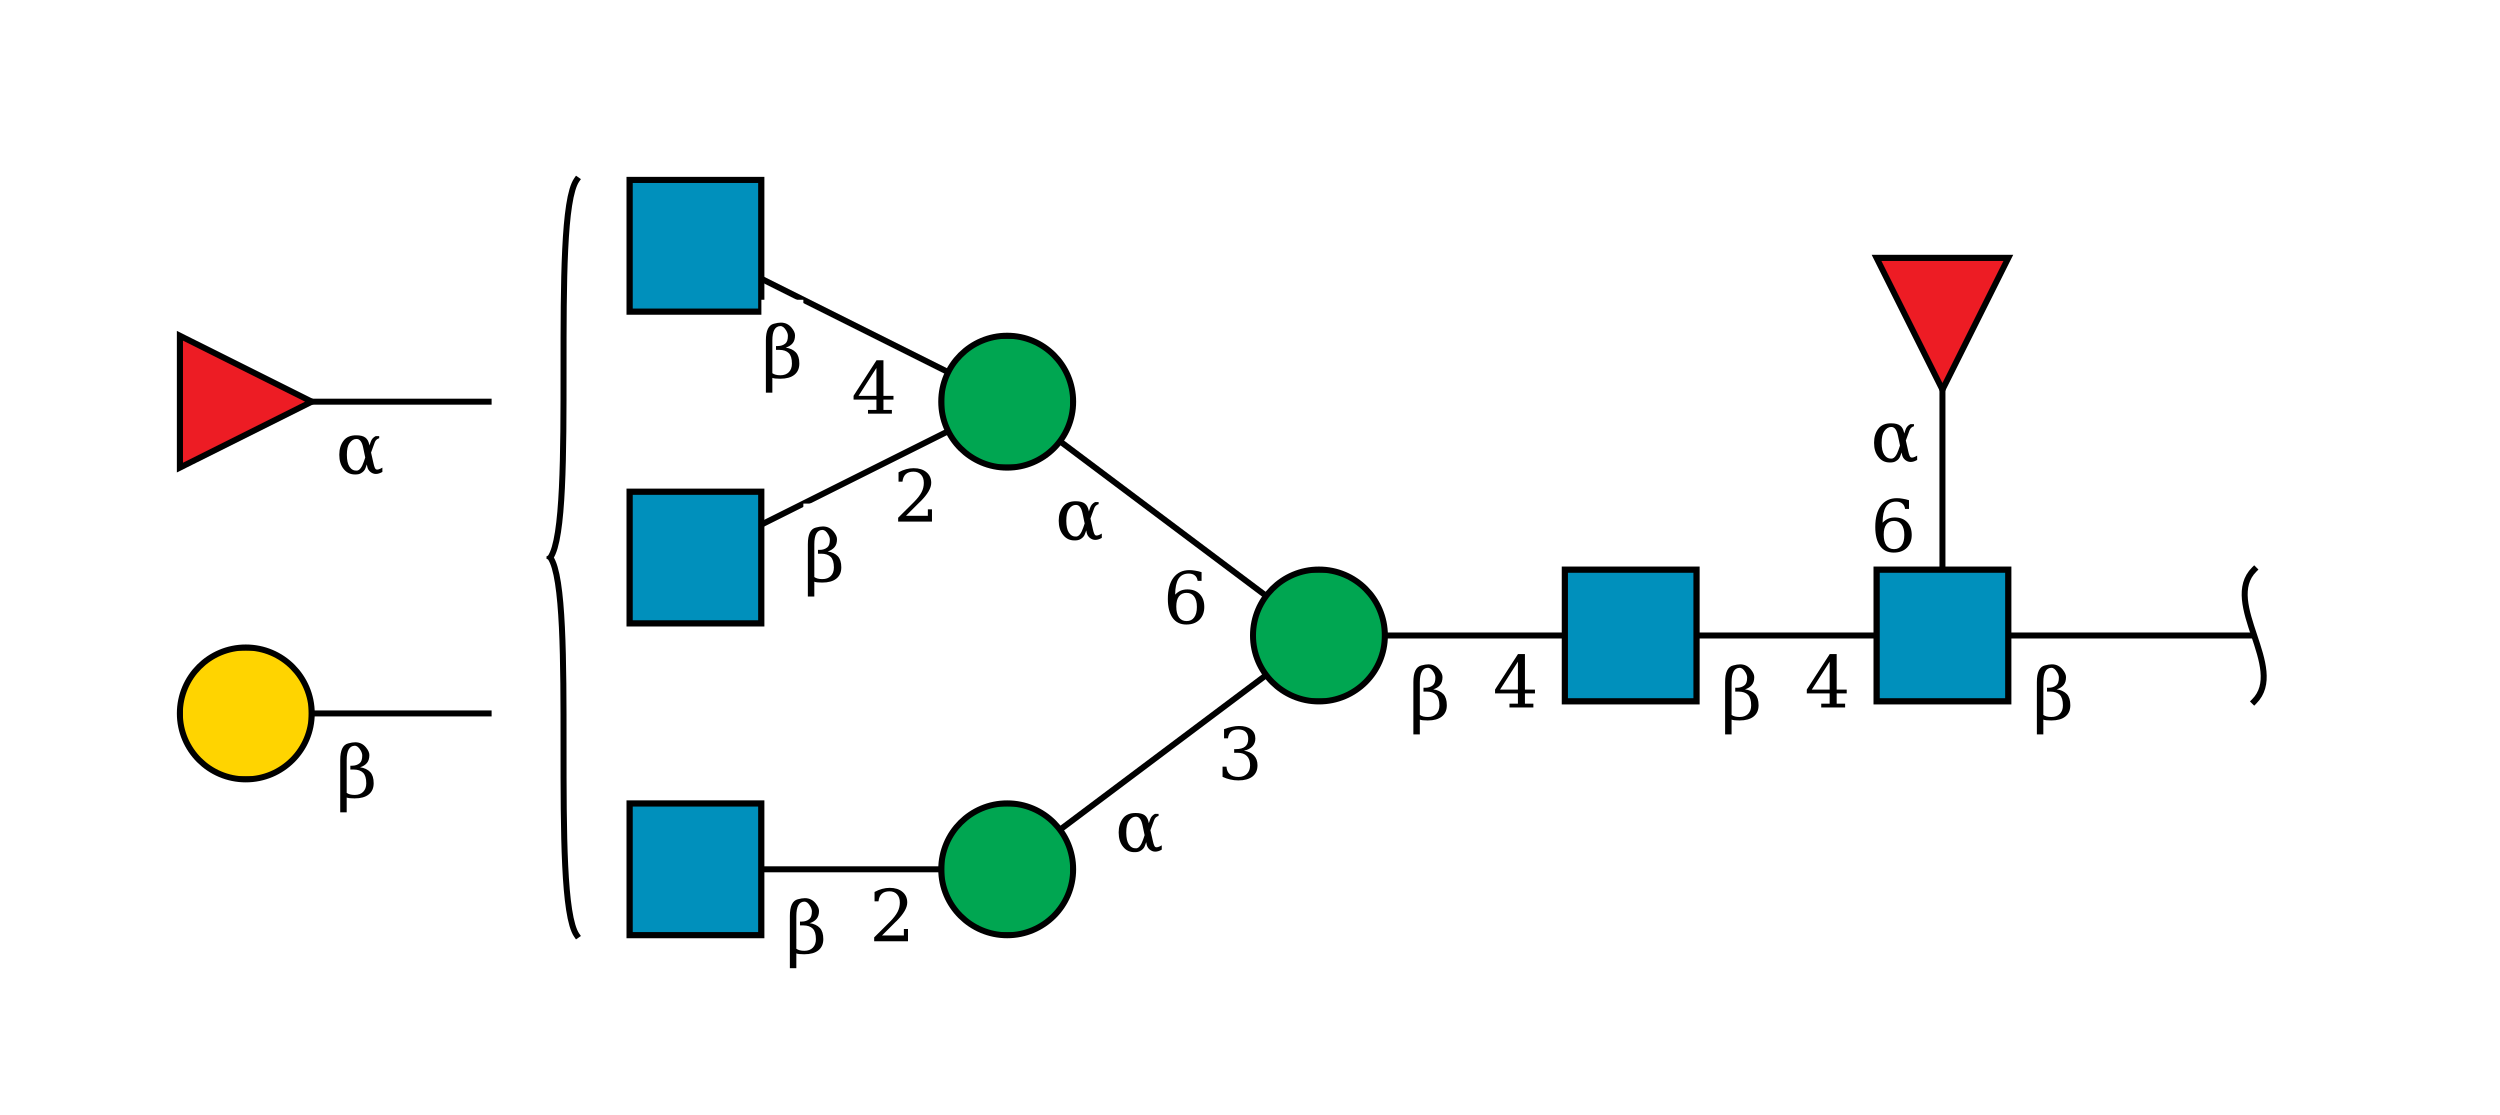 <?xml version="1.0"?>
<!DOCTYPE svg PUBLIC '-//W3C//DTD SVG 1.0//EN'
          'http://www.w3.org/TR/2001/REC-SVG-20010904/DTD/svg10.dtd'>
<svg viewBox="0 0 417 186" xmlns:xlink="http://www.w3.org/1999/xlink" style="fill-opacity:1; color-rendering:auto; color-interpolation:auto; text-rendering:auto; stroke:black; stroke-linecap:square; stroke-miterlimit:10; shape-rendering:auto; stroke-opacity:1; fill:black; stroke-dasharray:none; font-weight:normal; stroke-width:1; font-family:&apos;Dialog&apos;; font-style:normal; stroke-linejoin:miter; font-size:12; stroke-dashoffset:0; image-rendering:auto;" xmlns="http://www.w3.org/2000/svg"
><!--Generated by the Batik Graphics2D SVG Generator--><defs id="genericDefs"
  /><g
  ><defs id="defs1"
    ><clipPath clipPathUnits="userSpaceOnUse" id="clipPath_SCBNDnkSg1pUbK9Ef4N7LQyVBzbtanwo"
      ><path d="M313 95 L335 95 L335 117 L313 117 L313 95 Z"
      /></clipPath
      ><clipPath clipPathUnits="userSpaceOnUse" id="clipPath_Z4ObAX2uhFUa8LUrCzV0NzqLcM6w6jp4"
      ><path style="fill-rule:evenodd;" d="M324 65 L313 43 L335 43 Z"
      /></clipPath
      ><clipPath clipPathUnits="userSpaceOnUse" id="clipPath_fYehqrBRzUCdZ5893pKYdjJ7797iX294"
      ><path d="M261 95 L283 95 L283 117 L261 117 L261 95 Z"
      /></clipPath
      ><clipPath clipPathUnits="userSpaceOnUse" id="clipPath_ZKNVlDq9xc1qfuZTYHNRjvjRREona0BF"
      ><path d="M231 106 C231 112.075 226.075 117 220 117 C213.925 117 209 112.075 209 106 C209 99.925 213.925 95 220 95 C226.075 95 231 99.925 231 106 Z"
      /></clipPath
      ><clipPath clipPathUnits="userSpaceOnUse" id="clipPath_CSUPhXrI17qlS8gFJTZqBkaaoAQcF0w3"
      ><path d="M179 145 C179 151.075 174.075 156 168 156 C161.925 156 157 151.075 157 145 C157 138.925 161.925 134 168 134 C174.075 134 179 138.925 179 145 Z"
      /></clipPath
      ><clipPath clipPathUnits="userSpaceOnUse" id="clipPath_DBVmauQOr2ulgC6ma3zaDhFR9f74n1tS"
      ><path d="M105 134 L127 134 L127 156 L105 156 L105 134 Z"
      /></clipPath
      ><clipPath clipPathUnits="userSpaceOnUse" id="clipPath_mYER1ax3E7ch1f3jV6ZBWlFaLKTimksF"
      ><path d="M179 67 C179 73.075 174.075 78 168 78 C161.925 78 157 73.075 157 67 C157 60.925 161.925 56 168 56 C174.075 56 179 60.925 179 67 Z"
      /></clipPath
      ><clipPath clipPathUnits="userSpaceOnUse" id="clipPath_qeUTP6b4mYIVghaU27Xj02vjbyYtsfDd"
      ><path d="M105 82 L127 82 L127 104 L105 104 L105 82 Z"
      /></clipPath
      ><clipPath clipPathUnits="userSpaceOnUse" id="clipPath_vTnjjeHHxIU0kQTahQ6B88Z4o66OTNqg"
      ><path d="M105 30 L127 30 L127 52 L105 52 L105 30 Z"
      /></clipPath
      ><clipPath clipPathUnits="userSpaceOnUse" id="clipPath_DYlS6JkUT5NMW23Sr3U7PEB9efnAqYQN"
      ><path d="M52 119 C52 125.075 47.075 130 41 130 C34.925 130 30 125.075 30 119 C30 112.925 34.925 108 41 108 C47.075 108 52 112.925 52 119 Z"
      /></clipPath
      ><clipPath clipPathUnits="userSpaceOnUse" id="clipPath_fLEv3vZJqjS8LxdvtVmc8aH7UEgmSf4T"
      ><path style="fill-rule:evenodd;" d="M52 67 L30 78 L30 56 Z"
      /></clipPath
    ></defs
    ><g style="fill:white; text-rendering:optimizeSpeed; stroke:white;"
    ><rect x="0" width="417" height="186" y="0" style="stroke:none;"
    /></g
    ><g style="text-rendering:optimizeSpeed;" ID="l-1:1,2"
    ><polygon style="fill:none;" points=" 376 106 324 106"
    /></g
    ><g style="text-rendering:optimizeSpeed;" ID="r-1:1"
    ><path style="fill:none;" d="M376 95 C370.5 100.5 381.5 111.5 376 117"
    /></g
    ><g style="text-rendering:optimizeSpeed;" ID="l-1:2,3"
    ><polygon style="fill:none;" points=" 324 106 324 54"
    /></g
    ><g style="text-rendering:optimizeSpeed;" ID="l-1:2,4"
    ><polygon style="fill:none;" points=" 324 106 272 106"
    /></g
    ><g ID="r-1:2" style="fill:white; text-rendering:optimizeSpeed; stroke:white;"
    ><rect x="313" y="95" width="22" style="clip-path:url(#clipPath_SCBNDnkSg1pUbK9Ef4N7LQyVBzbtanwo); stroke:none;" height="22"
      /><rect x="313" y="95" width="22" style="clip-path:url(#clipPath_SCBNDnkSg1pUbK9Ef4N7LQyVBzbtanwo); fill:rgb(0,144,188); stroke:none;" height="22"
      /><rect x="313" y="95" width="22" style="clip-path:url(#clipPath_SCBNDnkSg1pUbK9Ef4N7LQyVBzbtanwo); fill:none; stroke:black;" height="22"
      /><rect x="313" y="95" width="22" style="fill:none; stroke:black;" height="22"
    /></g
    ><g ID="r-1:3" style="fill:white; text-rendering:optimizeSpeed; stroke:white;"
    ><polygon style="stroke:none; clip-path:url(#clipPath_Z4ObAX2uhFUa8LUrCzV0NzqLcM6w6jp4);" points=" 324 65 313 43 335 43"
      /><rect x="313" y="43" width="22" style="clip-path:url(#clipPath_Z4ObAX2uhFUa8LUrCzV0NzqLcM6w6jp4); fill:rgb(237,28,36); stroke:none;" height="22"
      /><rect x="313" y="43" width="22" style="clip-path:url(#clipPath_Z4ObAX2uhFUa8LUrCzV0NzqLcM6w6jp4); fill:none; stroke:black;" height="22"
      /><polygon style="fill:none; stroke:black;" points=" 324 65 313 43 335 43"
    /></g
    ><g style="text-rendering:optimizeSpeed;" ID="l-1:4,5"
    ><polygon style="fill:none;" points=" 272 106 220 106"
    /></g
    ><g ID="r-1:4" style="fill:white; text-rendering:optimizeSpeed; stroke:white;"
    ><rect x="261" y="95" width="22" style="clip-path:url(#clipPath_fYehqrBRzUCdZ5893pKYdjJ7797iX294); stroke:none;" height="22"
      /><rect x="261" y="95" width="22" style="clip-path:url(#clipPath_fYehqrBRzUCdZ5893pKYdjJ7797iX294); fill:rgb(0,144,188); stroke:none;" height="22"
      /><rect x="261" y="95" width="22" style="clip-path:url(#clipPath_fYehqrBRzUCdZ5893pKYdjJ7797iX294); fill:none; stroke:black;" height="22"
      /><rect x="261" y="95" width="22" style="fill:none; stroke:black;" height="22"
    /></g
    ><g style="text-rendering:optimizeSpeed;" ID="l-1:5,6"
    ><polygon style="fill:none;" points=" 220 106 168 145"
    /></g
    ><g style="text-rendering:optimizeSpeed;" ID="l-1:5,7"
    ><polygon style="fill:none;" points=" 220 106 168 67"
    /></g
    ><g ID="r-1:5" style="fill:white; text-rendering:optimizeSpeed; stroke:white;"
    ><circle r="11" style="clip-path:url(#clipPath_ZKNVlDq9xc1qfuZTYHNRjvjRREona0BF); stroke:none;" cx="220" cy="106"
      /><rect x="209" y="95" width="22" style="clip-path:url(#clipPath_ZKNVlDq9xc1qfuZTYHNRjvjRREona0BF); fill:rgb(0,166,81); stroke:none;" height="22"
      /><rect x="209" y="95" width="22" style="clip-path:url(#clipPath_ZKNVlDq9xc1qfuZTYHNRjvjRREona0BF); fill:none; stroke:black;" height="22"
      /><circle r="11" style="fill:none; stroke:black;" cx="220" cy="106"
    /></g
    ><g style="text-rendering:optimizeSpeed;" ID="l-1:6,8"
    ><polygon style="fill:none;" points=" 168 145 116 145"
    /></g
    ><g ID="r-1:6" style="fill:white; text-rendering:optimizeSpeed; stroke:white;"
    ><circle r="11" style="clip-path:url(#clipPath_CSUPhXrI17qlS8gFJTZqBkaaoAQcF0w3); stroke:none;" cx="168" cy="145"
      /><rect x="157" y="134" width="22" style="clip-path:url(#clipPath_CSUPhXrI17qlS8gFJTZqBkaaoAQcF0w3); fill:rgb(0,166,81); stroke:none;" height="22"
      /><rect x="157" y="134" width="22" style="clip-path:url(#clipPath_CSUPhXrI17qlS8gFJTZqBkaaoAQcF0w3); fill:none; stroke:black;" height="22"
      /><circle r="11" style="fill:none; stroke:black;" cx="168" cy="145"
    /></g
    ><g ID="r-1:8" style="fill:white; text-rendering:optimizeSpeed; stroke:white;"
    ><rect x="105" y="134" width="22" style="clip-path:url(#clipPath_DBVmauQOr2ulgC6ma3zaDhFR9f74n1tS); stroke:none;" height="22"
      /><rect x="105" y="134" width="22" style="clip-path:url(#clipPath_DBVmauQOr2ulgC6ma3zaDhFR9f74n1tS); fill:rgb(0,144,188); stroke:none;" height="22"
      /><rect x="105" y="134" width="22" style="clip-path:url(#clipPath_DBVmauQOr2ulgC6ma3zaDhFR9f74n1tS); fill:none; stroke:black;" height="22"
      /><rect x="105" y="134" width="22" style="fill:none; stroke:black;" height="22"
    /></g
    ><g ID="li-1:6,8" style="fill:white; text-rendering:optimizeSpeed; font-family:&apos;Serif&apos;; stroke:white;"
    ><rect x="145" width="7" height="9" y="148" style="stroke:none;"
      /><path d="M146.531 150.344 L145.875 150.344 L145.875 148.781 Q146.5 148.438 147.141 148.266 Q147.781 148.094 148.391 148.094 Q149.75 148.094 150.531 148.766 Q151.328 149.422 151.328 150.547 Q151.328 151.844 149.547 153.625 Q149.406 153.766 149.328 153.828 L147.125 156.031 L150.766 156.031 L150.766 154.953 L151.453 154.953 L151.453 157 L145.812 157 L145.812 156.359 L148.469 153.719 Q149.344 152.828 149.719 152.094 Q150.094 151.359 150.094 150.547 Q150.094 149.672 149.625 149.172 Q149.172 148.672 148.375 148.672 Q147.531 148.672 147.078 149.094 Q146.625 149.5 146.531 150.344 Z" style="fill:black; stroke:none;"
      /><rect x="131" width="7" height="13" y="146" style="stroke:none;"
      /><path d="M132.828 158.25 Q133.297 158.594 134.172 158.594 Q135.062 158.594 135.578 158.078 Q136.094 157.547 136.094 156.656 Q136.094 155.422 135.562 154.891 Q135.016 154.359 134 154.359 L133.438 154.359 L133.438 153.719 L133.734 153.719 Q134.484 153.719 135 153.297 Q135.422 152.953 135.422 152.016 Q135.422 151.609 135.141 151.141 Q134.688 150.375 134.156 150.391 Q132.828 150.438 132.828 152.781 L132.828 158.25 ZM131.75 161.5 L131.75 152.781 Q131.75 150.328 133.078 150 Q133.766 149.812 134.25 149.812 Q135.344 149.812 136.047 150.672 Q136.609 151.359 136.609 151.938 Q136.609 152.781 136.203 153.266 Q135.797 153.75 135.062 153.984 Q136.141 154.141 136.75 154.781 Q137.328 155.406 137.328 156.641 Q137.328 157.859 136.5 158.516 Q135.688 159.172 134.141 159.172 Q133.188 159.172 132.828 159.031 L132.828 161.5 L131.75 161.5 Z" style="fill:black; stroke:none;"
    /></g
    ><g style="text-rendering:optimizeSpeed;" ID="l-1:7,9"
    ><polygon style="fill:none;" points=" 168 67 116 93"
    /></g
    ><g style="text-rendering:optimizeSpeed;" ID="l-1:7,10"
    ><polygon style="fill:none;" points=" 168 67 116 41"
    /></g
    ><g ID="r-1:7" style="fill:white; text-rendering:optimizeSpeed; stroke:white;"
    ><circle r="11" style="clip-path:url(#clipPath_mYER1ax3E7ch1f3jV6ZBWlFaLKTimksF); stroke:none;" cx="168" cy="67"
      /><rect x="157" y="56" width="22" style="clip-path:url(#clipPath_mYER1ax3E7ch1f3jV6ZBWlFaLKTimksF); fill:rgb(0,166,81); stroke:none;" height="22"
      /><rect x="157" y="56" width="22" style="clip-path:url(#clipPath_mYER1ax3E7ch1f3jV6ZBWlFaLKTimksF); fill:none; stroke:black;" height="22"
      /><circle r="11" style="fill:none; stroke:black;" cx="168" cy="67"
    /></g
    ><g ID="r-1:9" style="fill:white; text-rendering:optimizeSpeed; stroke:white;"
    ><rect x="105" y="82" width="22" style="clip-path:url(#clipPath_qeUTP6b4mYIVghaU27Xj02vjbyYtsfDd); stroke:none;" height="22"
      /><rect x="105" y="82" width="22" style="clip-path:url(#clipPath_qeUTP6b4mYIVghaU27Xj02vjbyYtsfDd); fill:rgb(0,144,188); stroke:none;" height="22"
      /><rect x="105" y="82" width="22" style="clip-path:url(#clipPath_qeUTP6b4mYIVghaU27Xj02vjbyYtsfDd); fill:none; stroke:black;" height="22"
      /><rect x="105" y="82" width="22" style="fill:none; stroke:black;" height="22"
    /></g
    ><g ID="r-1:10" style="fill:white; text-rendering:optimizeSpeed; stroke:white;"
    ><rect x="105" y="30" width="22" style="clip-path:url(#clipPath_vTnjjeHHxIU0kQTahQ6B88Z4o66OTNqg); stroke:none;" height="22"
      /><rect x="105" y="30" width="22" style="clip-path:url(#clipPath_vTnjjeHHxIU0kQTahQ6B88Z4o66OTNqg); fill:rgb(0,144,188); stroke:none;" height="22"
      /><rect x="105" y="30" width="22" style="clip-path:url(#clipPath_vTnjjeHHxIU0kQTahQ6B88Z4o66OTNqg); fill:none; stroke:black;" height="22"
      /><rect x="105" y="30" width="22" style="fill:none; stroke:black;" height="22"
    /></g
    ><g ID="li-1:7,9" style="fill:white; text-rendering:optimizeSpeed; font-family:&apos;Serif&apos;; stroke:white;"
    ><rect x="149" width="7" height="9" y="78" style="stroke:none;"
      /><path d="M150.531 80.344 L149.875 80.344 L149.875 78.781 Q150.5 78.438 151.141 78.266 Q151.781 78.094 152.391 78.094 Q153.75 78.094 154.531 78.766 Q155.328 79.422 155.328 80.547 Q155.328 81.844 153.547 83.625 Q153.406 83.766 153.328 83.828 L151.125 86.031 L154.766 86.031 L154.766 84.953 L155.453 84.953 L155.453 87 L149.812 87 L149.812 86.359 L152.469 83.719 Q153.344 82.828 153.719 82.094 Q154.094 81.359 154.094 80.547 Q154.094 79.672 153.625 79.172 Q153.172 78.672 152.375 78.672 Q151.531 78.672 151.078 79.094 Q150.625 79.5 150.531 80.344 Z" style="fill:black; stroke:none;"
      /><rect x="134" width="7" height="13" y="84" style="stroke:none;"
      /><path d="M135.828 96.25 Q136.297 96.594 137.172 96.594 Q138.062 96.594 138.578 96.078 Q139.094 95.547 139.094 94.656 Q139.094 93.422 138.562 92.891 Q138.016 92.359 137 92.359 L136.438 92.359 L136.438 91.719 L136.734 91.719 Q137.484 91.719 138 91.297 Q138.422 90.953 138.422 90.016 Q138.422 89.609 138.141 89.141 Q137.688 88.375 137.156 88.391 Q135.828 88.438 135.828 90.781 L135.828 96.25 ZM134.75 99.5 L134.75 90.781 Q134.75 88.328 136.078 88 Q136.766 87.812 137.25 87.812 Q138.344 87.812 139.047 88.672 Q139.609 89.359 139.609 89.938 Q139.609 90.781 139.203 91.266 Q138.797 91.75 138.062 91.984 Q139.141 92.141 139.75 92.781 Q140.328 93.406 140.328 94.641 Q140.328 95.859 139.5 96.516 Q138.688 97.172 137.141 97.172 Q136.188 97.172 135.828 97.031 L135.828 99.5 L134.75 99.5 Z" style="fill:black; stroke:none;"
    /></g
    ><g ID="li-1:7,10" style="fill:white; text-rendering:optimizeSpeed; font-family:&apos;Serif&apos;; stroke:white;"
    ><rect x="142" width="8" height="9" y="60" style="stroke:none;"
      /><path d="M146.188 66.031 L146.188 61.375 L143.203 66.031 L146.188 66.031 ZM148.766 69 L144.781 69 L144.781 68.375 L146.188 68.375 L146.188 66.656 L142.375 66.656 L142.375 66.016 L146.203 60.094 L147.359 60.094 L147.359 66.031 L149.031 66.031 L149.031 66.656 L147.359 66.656 L147.359 68.375 L148.766 68.375 L148.766 69 Z" style="fill:black; stroke:none;"
      /><rect x="127" width="7" height="13" y="50" style="stroke:none;"
      /><path d="M128.828 62.25 Q129.297 62.594 130.172 62.594 Q131.062 62.594 131.578 62.078 Q132.094 61.547 132.094 60.656 Q132.094 59.422 131.562 58.891 Q131.016 58.359 130 58.359 L129.438 58.359 L129.438 57.719 L129.734 57.719 Q130.484 57.719 131 57.297 Q131.422 56.953 131.422 56.016 Q131.422 55.609 131.141 55.141 Q130.688 54.375 130.156 54.391 Q128.828 54.438 128.828 56.781 L128.828 62.25 ZM127.75 65.5 L127.75 56.781 Q127.75 54.328 129.078 54 Q129.766 53.812 130.25 53.812 Q131.344 53.812 132.047 54.672 Q132.609 55.359 132.609 55.938 Q132.609 56.781 132.203 57.266 Q131.797 57.75 131.062 57.984 Q132.141 58.141 132.75 58.781 Q133.328 59.406 133.328 60.641 Q133.328 61.859 132.5 62.516 Q131.688 63.172 130.141 63.172 Q129.188 63.172 128.828 63.031 L128.828 65.5 L127.75 65.5 Z" style="fill:black; stroke:none;"
    /></g
    ><g ID="li-1:5,6" style="fill:white; text-rendering:optimizeSpeed; font-family:&apos;Serif&apos;; stroke:white;"
    ><rect x="203" width="7" height="10" y="120" style="stroke:none;"
      /><path d="M204.172 121.625 Q204.859 121.359 205.484 121.234 Q206.109 121.094 206.656 121.094 Q207.953 121.094 208.672 121.656 Q209.391 122.203 209.391 123.188 Q209.391 123.969 208.891 124.5 Q208.391 125.031 207.484 125.219 Q208.562 125.375 209.156 126.016 Q209.75 126.641 209.75 127.641 Q209.75 128.859 208.922 129.516 Q208.094 130.172 206.547 130.172 Q205.859 130.172 205.203 130.016 Q204.562 129.875 203.922 129.578 L203.922 127.875 L204.578 127.875 Q204.625 128.719 205.141 129.156 Q205.656 129.594 206.578 129.594 Q207.469 129.594 207.984 129.078 Q208.516 128.547 208.516 127.656 Q208.516 126.625 207.969 126.094 Q207.438 125.562 206.406 125.562 L205.859 125.562 L205.859 124.953 L206.141 124.953 Q207.172 124.953 207.688 124.531 Q208.203 124.109 208.203 123.25 Q208.203 122.484 207.781 122.078 Q207.359 121.672 206.562 121.672 Q205.766 121.672 205.328 122.047 Q204.906 122.422 204.828 123.156 L204.172 123.156 L204.172 121.625 Z" style="fill:black; stroke:none;"
      /><rect x="186" width="8" height="8" y="134" style="stroke:none;"
      /><path d="M191.188 140.469 L190.953 141.109 Q190.766 141.625 190.203 141.938 Q189.844 142.156 189.203 142.141 Q188.047 142.141 187.328 141.234 Q186.594 140.328 186.594 138.859 Q186.594 137.422 187.328 136.484 Q188.016 135.594 189.453 135.609 Q190.453 135.609 190.953 136 Q191.406 136.344 191.578 137.094 L191.625 137.312 L191.844 136.672 Q192.062 136.047 192.656 135.75 L193.25 135.75 L193.25 136.094 Q192.688 136.266 192.5 136.812 L191.891 138.484 L192.297 140.281 Q192.5 141.203 192.734 141.297 Q193.047 141.438 193.781 141 L193.781 141.719 Q192.594 142.406 191.75 141.688 Q191.375 141.359 191.266 140.875 L191.188 140.469 ZM190.922 139.312 L190.562 137.594 Q190.266 136.219 189.469 136.219 Q188.797 136.203 188.281 136.938 Q187.859 137.516 187.859 138.875 Q187.859 140.172 188.281 140.828 Q188.75 141.547 189.531 141.5 Q190.203 141.438 190.688 140 L190.922 139.312 Z" style="fill:black; stroke:none;"
    /></g
    ><g ID="li-1:5,7" style="fill:white; text-rendering:optimizeSpeed; font-family:&apos;Serif&apos;; stroke:white;"
    ><rect x="194" width="7" height="10" y="94" style="stroke:none;"
      /><path d="M197.922 103.594 Q198.75 103.594 199.188 102.984 Q199.641 102.375 199.641 101.234 Q199.641 100.109 199.188 99.5 Q198.75 98.891 197.922 98.891 Q197.094 98.891 196.641 99.484 Q196.203 100.062 196.203 101.172 Q196.203 102.328 196.641 102.969 Q197.094 103.594 197.922 103.594 ZM196.016 99.188 Q196.422 98.75 196.922 98.531 Q197.422 98.312 198.062 98.312 Q199.359 98.312 200.109 99.094 Q200.875 99.875 200.875 101.234 Q200.875 102.562 200.062 103.375 Q199.25 104.172 197.875 104.172 Q196.391 104.172 195.594 103.062 Q194.797 101.953 194.797 99.906 Q194.797 97.609 195.734 96.359 Q196.688 95.094 198.406 95.094 Q198.875 95.094 199.375 95.188 Q199.891 95.266 200.422 95.438 L200.422 96.891 L199.766 96.891 Q199.688 96.297 199.297 95.984 Q198.922 95.672 198.281 95.672 Q197.141 95.672 196.578 96.531 Q196.031 97.391 196.016 99.188 Z" style="fill:black; stroke:none;"
      /><rect x="176" width="8" height="8" y="82" style="stroke:none;"
      /><path d="M181.188 88.469 L180.953 89.109 Q180.766 89.625 180.203 89.938 Q179.844 90.156 179.203 90.141 Q178.047 90.141 177.328 89.234 Q176.594 88.328 176.594 86.859 Q176.594 85.422 177.328 84.484 Q178.016 83.594 179.453 83.609 Q180.453 83.609 180.953 84 Q181.406 84.344 181.578 85.094 L181.625 85.312 L181.844 84.672 Q182.062 84.047 182.656 83.75 L183.25 83.75 L183.25 84.094 Q182.688 84.266 182.5 84.812 L181.891 86.484 L182.297 88.281 Q182.5 89.203 182.734 89.297 Q183.047 89.438 183.781 89 L183.781 89.719 Q182.594 90.406 181.75 89.688 Q181.375 89.359 181.266 88.875 L181.188 88.469 ZM180.922 87.312 L180.562 85.594 Q180.266 84.219 179.469 84.219 Q178.797 84.203 178.281 84.938 Q177.859 85.516 177.859 86.875 Q177.859 88.172 178.281 88.828 Q178.75 89.547 179.531 89.5 Q180.203 89.438 180.688 88 L180.922 87.312 Z" style="fill:black; stroke:none;"
    /></g
    ><g ID="li-1:4,5" style="fill:white; text-rendering:optimizeSpeed; font-family:&apos;Serif&apos;; stroke:white;"
    ><rect x="249" width="8" height="9" y="109" style="stroke:none;"
      /><path d="M253.188 115.031 L253.188 110.375 L250.203 115.031 L253.188 115.031 ZM255.766 118 L251.781 118 L251.781 117.375 L253.188 117.375 L253.188 115.656 L249.375 115.656 L249.375 115.016 L253.203 109.094 L254.359 109.094 L254.359 115.031 L256.031 115.031 L256.031 115.656 L254.359 115.656 L254.359 117.375 L255.766 117.375 L255.766 118 Z" style="fill:black; stroke:none;"
      /><rect x="235" width="7" height="13" y="107" style="stroke:none;"
      /><path d="M236.828 119.25 Q237.297 119.594 238.172 119.594 Q239.062 119.594 239.578 119.078 Q240.094 118.547 240.094 117.656 Q240.094 116.422 239.562 115.891 Q239.016 115.359 238 115.359 L237.438 115.359 L237.438 114.719 L237.734 114.719 Q238.484 114.719 239 114.297 Q239.422 113.953 239.422 113.016 Q239.422 112.609 239.141 112.141 Q238.688 111.375 238.156 111.391 Q236.828 111.438 236.828 113.781 L236.828 119.25 ZM235.75 122.5 L235.75 113.781 Q235.75 111.328 237.078 111 Q237.766 110.812 238.25 110.812 Q239.344 110.812 240.047 111.672 Q240.609 112.359 240.609 112.938 Q240.609 113.781 240.203 114.266 Q239.797 114.75 239.062 114.984 Q240.141 115.141 240.75 115.781 Q241.328 116.406 241.328 117.641 Q241.328 118.859 240.5 119.516 Q239.688 120.172 238.141 120.172 Q237.188 120.172 236.828 120.031 L236.828 122.5 L235.75 122.5 Z" style="fill:black; stroke:none;"
    /></g
    ><g ID="li-1:2,3" style="fill:white; text-rendering:optimizeSpeed; font-family:&apos;Serif&apos;; stroke:white;"
    ><rect x="312" width="7" height="10" y="82" style="stroke:none;"
      /><path d="M315.922 91.594 Q316.75 91.594 317.188 90.984 Q317.641 90.375 317.641 89.234 Q317.641 88.109 317.188 87.5 Q316.75 86.891 315.922 86.891 Q315.094 86.891 314.641 87.484 Q314.203 88.062 314.203 89.172 Q314.203 90.328 314.641 90.969 Q315.094 91.594 315.922 91.594 ZM314.016 87.188 Q314.422 86.75 314.922 86.531 Q315.422 86.312 316.062 86.312 Q317.359 86.312 318.109 87.094 Q318.875 87.875 318.875 89.234 Q318.875 90.562 318.062 91.375 Q317.25 92.172 315.875 92.172 Q314.391 92.172 313.594 91.062 Q312.797 89.953 312.797 87.906 Q312.797 85.609 313.734 84.359 Q314.688 83.094 316.406 83.094 Q316.875 83.094 317.375 83.188 Q317.891 83.266 318.422 83.438 L318.422 84.891 L317.766 84.891 Q317.688 84.297 317.297 83.984 Q316.922 83.672 316.281 83.672 Q315.141 83.672 314.578 84.531 Q314.031 85.391 314.016 87.188 Z" style="fill:black; stroke:none;"
      /><rect x="312" width="8" height="8" y="69" style="stroke:none;"
      /><path d="M317.188 75.469 L316.953 76.109 Q316.766 76.625 316.203 76.938 Q315.844 77.156 315.203 77.141 Q314.047 77.141 313.328 76.234 Q312.594 75.328 312.594 73.859 Q312.594 72.422 313.328 71.484 Q314.016 70.594 315.453 70.609 Q316.453 70.609 316.953 71 Q317.406 71.344 317.578 72.094 L317.625 72.312 L317.844 71.672 Q318.062 71.047 318.656 70.75 L319.25 70.75 L319.25 71.094 Q318.688 71.266 318.5 71.812 L317.891 73.484 L318.297 75.281 Q318.5 76.203 318.734 76.297 Q319.047 76.438 319.781 76 L319.781 76.719 Q318.594 77.406 317.75 76.688 Q317.375 76.359 317.266 75.875 L317.188 75.469 ZM316.922 74.312 L316.562 72.594 Q316.266 71.219 315.469 71.219 Q314.797 71.203 314.281 71.938 Q313.859 72.516 313.859 73.875 Q313.859 75.172 314.281 75.828 Q314.75 76.547 315.531 76.5 Q316.203 76.438 316.688 75 L316.922 74.312 Z" style="fill:black; stroke:none;"
    /></g
    ><g ID="li-1:2,4" style="fill:white; text-rendering:optimizeSpeed; font-family:&apos;Serif&apos;; stroke:white;"
    ><rect x="301" width="8" height="9" y="109" style="stroke:none;"
      /><path d="M305.188 115.031 L305.188 110.375 L302.203 115.031 L305.188 115.031 ZM307.766 118 L303.781 118 L303.781 117.375 L305.188 117.375 L305.188 115.656 L301.375 115.656 L301.375 115.016 L305.203 109.094 L306.359 109.094 L306.359 115.031 L308.031 115.031 L308.031 115.656 L306.359 115.656 L306.359 117.375 L307.766 117.375 L307.766 118 Z" style="fill:black; stroke:none;"
      /><rect x="287" width="7" height="13" y="107" style="stroke:none;"
      /><path d="M288.828 119.25 Q289.297 119.594 290.172 119.594 Q291.062 119.594 291.578 119.078 Q292.094 118.547 292.094 117.656 Q292.094 116.422 291.562 115.891 Q291.016 115.359 290 115.359 L289.438 115.359 L289.438 114.719 L289.734 114.719 Q290.484 114.719 291 114.297 Q291.422 113.953 291.422 113.016 Q291.422 112.609 291.141 112.141 Q290.688 111.375 290.156 111.391 Q288.828 111.438 288.828 113.781 L288.828 119.25 ZM287.75 122.5 L287.75 113.781 Q287.75 111.328 289.078 111 Q289.766 110.812 290.25 110.812 Q291.344 110.812 292.047 111.672 Q292.609 112.359 292.609 112.938 Q292.609 113.781 292.203 114.266 Q291.797 114.75 291.062 114.984 Q292.141 115.141 292.75 115.781 Q293.328 116.406 293.328 117.641 Q293.328 118.859 292.5 119.516 Q291.688 120.172 290.141 120.172 Q289.188 120.172 288.828 120.031 L288.828 122.5 L287.75 122.5 Z" style="fill:black; stroke:none;"
    /></g
    ><g ID="li-1:1,2" style="fill:white; text-rendering:optimizeSpeed; font-family:&apos;Serif&apos;; stroke:white;"
    ><rect x="339" width="7" height="13" y="107" style="stroke:none;"
      /><path d="M340.828 119.25 Q341.297 119.594 342.172 119.594 Q343.062 119.594 343.578 119.078 Q344.094 118.547 344.094 117.656 Q344.094 116.422 343.562 115.891 Q343.016 115.359 342 115.359 L341.438 115.359 L341.438 114.719 L341.734 114.719 Q342.484 114.719 343 114.297 Q343.422 113.953 343.422 113.016 Q343.422 112.609 343.141 112.141 Q342.688 111.375 342.156 111.391 Q340.828 111.438 340.828 113.781 L340.828 119.25 ZM339.75 122.5 L339.75 113.781 Q339.75 111.328 341.078 111 Q341.766 110.812 342.25 110.812 Q343.344 110.812 344.047 111.672 Q344.609 112.359 344.609 112.938 Q344.609 113.781 344.203 114.266 Q343.797 114.75 343.062 114.984 Q344.141 115.141 344.75 115.781 Q345.328 116.406 345.328 117.641 Q345.328 118.859 344.5 119.516 Q343.688 120.172 342.141 120.172 Q341.188 120.172 340.828 120.031 L340.828 122.5 L339.75 122.5 Z" style="fill:black; stroke:none;"
    /></g
    ><g style="text-rendering:optimizeSpeed;" ID="b-1:11"
    ><path style="fill:none;" d="M96.2 30 C91.8 36.3 96.2 86.7 91.8 93 M96.2 156 C91.8 149.7 96.2 99.3 91.8 93"
    /></g
    ><g style="text-rendering:optimizeSpeed;" ID="l-1:11,12"
    ><polygon style="fill:none;" points=" 82 119 41 119"
    /></g
    ><g ID="r-1:12" style="fill:white; text-rendering:optimizeSpeed; stroke:white;"
    ><circle r="11" style="clip-path:url(#clipPath_DYlS6JkUT5NMW23Sr3U7PEB9efnAqYQN); stroke:none;" cx="41" cy="119"
      /><rect x="30" y="108" width="22" style="clip-path:url(#clipPath_DYlS6JkUT5NMW23Sr3U7PEB9efnAqYQN); fill:rgb(255,212,0); stroke:none;" height="22"
      /><rect x="30" y="108" width="22" style="clip-path:url(#clipPath_DYlS6JkUT5NMW23Sr3U7PEB9efnAqYQN); fill:none; stroke:black;" height="22"
      /><circle r="11" style="fill:none; stroke:black;" cx="41" cy="119"
    /></g
    ><g ID="li-1:11,12" style="fill:white; text-rendering:optimizeSpeed; font-family:&apos;Serif&apos;; stroke:white;"
    ><rect x="56" width="7" height="13" y="120" style="stroke:none;"
      /><path d="M57.828 132.25 Q58.297 132.594 59.172 132.594 Q60.062 132.594 60.578 132.078 Q61.094 131.547 61.094 130.656 Q61.094 129.422 60.562 128.891 Q60.016 128.359 59 128.359 L58.438 128.359 L58.438 127.719 L58.734 127.719 Q59.484 127.719 60 127.297 Q60.422 126.953 60.422 126.016 Q60.422 125.609 60.141 125.141 Q59.688 124.375 59.156 124.391 Q57.828 124.438 57.828 126.781 L57.828 132.25 ZM56.75 135.5 L56.75 126.781 Q56.75 124.328 58.078 124 Q58.766 123.812 59.25 123.812 Q60.344 123.812 61.047 124.672 Q61.609 125.359 61.609 125.938 Q61.609 126.781 61.203 127.266 Q60.797 127.75 60.062 127.984 Q61.141 128.141 61.75 128.781 Q62.328 129.406 62.328 130.641 Q62.328 131.859 61.5 132.516 Q60.688 133.172 59.141 133.172 Q58.188 133.172 57.828 133.031 L57.828 135.5 L56.75 135.5 Z" style="fill:black; stroke:none;"
    /></g
    ><g style="text-rendering:optimizeSpeed;" ID="l-1:11,13"
    ><polygon style="fill:none;" points=" 82 67 41 67"
    /></g
    ><g ID="r-1:13" style="fill:white; text-rendering:optimizeSpeed; stroke:white;"
    ><polygon style="stroke:none; clip-path:url(#clipPath_fLEv3vZJqjS8LxdvtVmc8aH7UEgmSf4T);" points=" 52 67 30 78 30 56"
      /><rect x="30" y="56" width="22" style="clip-path:url(#clipPath_fLEv3vZJqjS8LxdvtVmc8aH7UEgmSf4T); fill:rgb(237,28,36); stroke:none;" height="22"
      /><rect x="30" y="56" width="22" style="clip-path:url(#clipPath_fLEv3vZJqjS8LxdvtVmc8aH7UEgmSf4T); fill:none; stroke:black;" height="22"
      /><polygon style="fill:none; stroke:black;" points=" 52 67 30 78 30 56"
    /></g
    ><g ID="li-1:11,13" style="fill:white; text-rendering:optimizeSpeed; font-family:&apos;Serif&apos;; stroke:white;"
    ><rect x="56" width="8" height="8" y="71" style="stroke:none;"
      /><path d="M61.188 77.469 L60.953 78.109 Q60.766 78.625 60.203 78.938 Q59.844 79.156 59.203 79.141 Q58.047 79.141 57.328 78.234 Q56.594 77.328 56.594 75.859 Q56.594 74.422 57.328 73.484 Q58.016 72.594 59.453 72.609 Q60.453 72.609 60.953 73 Q61.406 73.344 61.578 74.094 L61.625 74.312 L61.844 73.672 Q62.062 73.047 62.656 72.75 L63.25 72.75 L63.25 73.094 Q62.688 73.266 62.5 73.812 L61.891 75.484 L62.297 77.281 Q62.5 78.203 62.734 78.297 Q63.047 78.438 63.781 78 L63.781 78.719 Q62.594 79.406 61.75 78.688 Q61.375 78.359 61.266 77.875 L61.188 77.469 ZM60.922 76.312 L60.562 74.594 Q60.266 73.219 59.469 73.219 Q58.797 73.203 58.281 73.938 Q57.859 74.516 57.859 75.875 Q57.859 77.172 58.281 77.828 Q58.75 78.547 59.531 78.5 Q60.203 78.438 60.688 77 L60.922 76.312 Z" style="fill:black; stroke:none;"
    /></g
  ></g
></svg
>
